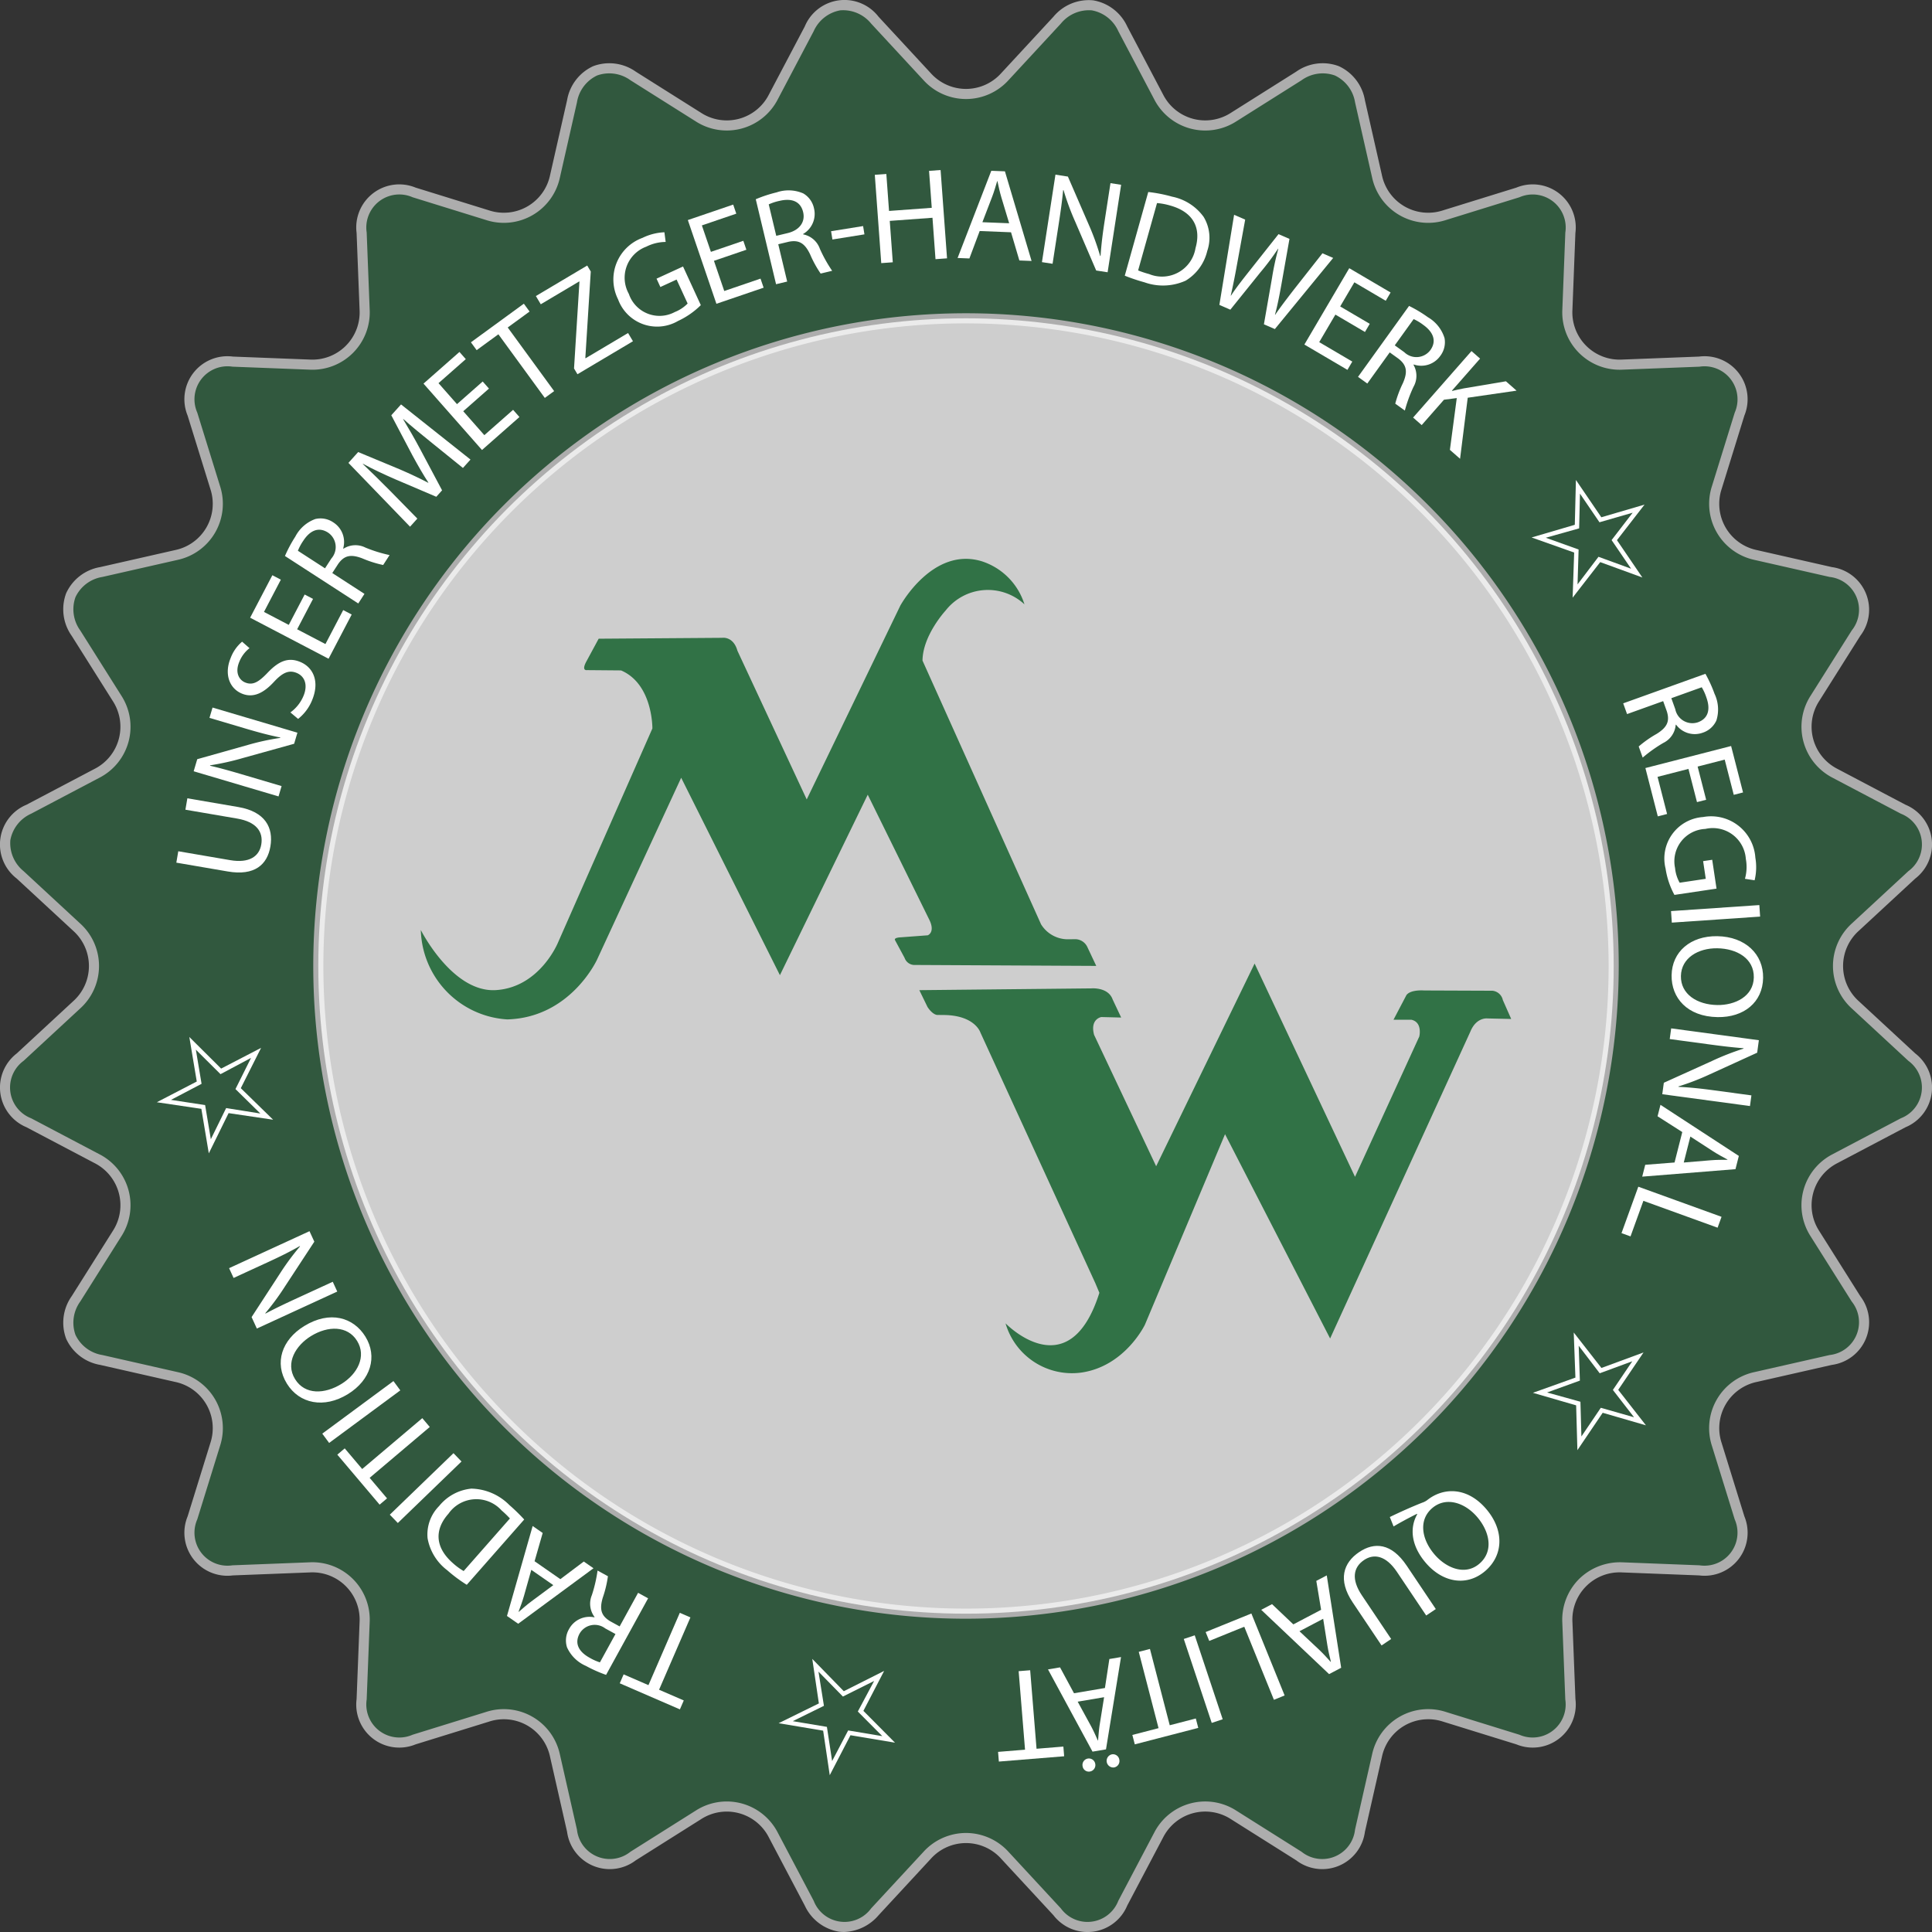 <svg id="Ebene_1" data-name="Ebene 1" xmlns="http://www.w3.org/2000/svg" viewBox="0 0 191.258 191.257"><rect x="0" y="0" width="191.258" height="191.257" fill="#333333" stroke="none"/><defs><style>.cls-1,.cls-4{fill:#fff;}.cls-1{opacity:0.76;}.cls-2{opacity:0.6;}.cls-3,.cls-5{fill:#317246;}.cls-5{fill-rule:evenodd;}</style></defs><title>walk_siegel</title><circle class="cls-1" cx="95.629" cy="95.628" r="64.118"/><g class="cls-2"><path class="cls-3" d="M183.672,99.479a5.177,5.177,0,0,1,0-7.701l5.591-5.174c2.289-2.118,1.904-5.04-.855-6.493l-6.74-3.551a5.177,5.177,0,0,1-1.993-7.439l4.061-6.445c1.662-2.638.535-5.361-2.506-6.05l-7.429-1.685a5.177,5.177,0,0,1-3.851-6.669l2.255-7.276c.923-2.978-.871-5.316-3.987-5.196l-7.612.295a5.177,5.177,0,0,1-5.446-5.445l.295-7.612c.121-3.116-2.217-4.91-5.196-3.987L142.985,21.306a5.177,5.177,0,0,1-6.669-3.851l-1.685-7.429c-.69-3.041-3.413-4.169-6.05-2.506l-6.445,4.061a5.177,5.177,0,0,1-7.439-1.993l-3.551-6.74c-1.453-2.759-4.375-3.143-6.493-.855L99.479,7.585a5.177,5.177,0,0,1-7.701,0L86.604,1.994c-2.118-2.289-5.04-1.904-6.493.855L76.561,9.588a5.177,5.177,0,0,1-7.439,1.993l-6.445-4.061c-2.638-1.662-5.361-.535-6.05,2.506l-1.685,7.429a5.177,5.177,0,0,1-6.669,3.851l-7.276-2.255c-2.978-.923-5.316.871-5.196,3.987l.295,7.612a5.177,5.177,0,0,1-5.446,5.445l-7.612-.295c-3.116-.121-4.91,2.217-3.987,5.196l2.255,7.276a5.177,5.177,0,0,1-3.851,6.669L10.027,56.627c-3.041.69-4.169,3.412-2.506,6.05l4.062,6.445A5.177,5.177,0,0,1,9.589,76.56L2.849,80.111C.091,81.564-.294,84.486,1.995,86.604l5.591,5.174a5.177,5.177,0,0,1,0,7.701l-5.591,5.174c-2.289,2.118-1.904,5.04.855,6.493L9.589,114.696a5.177,5.177,0,0,1,1.993,7.439l-4.062,6.445c-1.662,2.638-.535,5.361,2.506,6.05l7.429,1.685a5.177,5.177,0,0,1,3.851,6.669l-2.255,7.276c-.923,2.978.871,5.316,3.987,5.196l7.612-.295a5.177,5.177,0,0,1,5.446,5.445l-.295,7.612c-.121,3.116,2.217,4.91,5.196,3.987l7.276-2.255a5.177,5.177,0,0,1,6.669,3.851l1.685,7.429c.69,3.041,3.412,4.169,6.05,2.506l6.445-4.062a5.177,5.177,0,0,1,7.439,1.993l3.551,6.74c1.453,2.759,4.375,3.143,6.493.855l5.174-5.591a5.177,5.177,0,0,1,7.701,0l5.174,5.591c2.118,2.289,5.04,1.904,6.493-.855l3.551-6.74a5.177,5.177,0,0,1,7.439-1.993l6.445,4.062c2.638,1.662,5.361.535,6.05-2.506l1.685-7.429a5.177,5.177,0,0,1,6.669-3.851l7.276,2.255c2.978.923,5.316-.871,5.196-3.987l-.295-7.612a5.177,5.177,0,0,1,5.446-5.445l7.612.295c3.116.121,4.91-2.217,3.987-5.196l-2.255-7.276a5.177,5.177,0,0,1,3.851-6.669l7.429-1.685c3.041-.69,4.169-3.412,2.506-6.05l-4.061-6.445a5.177,5.177,0,0,1,1.993-7.439l6.74-3.55c2.759-1.453,3.143-4.375.855-6.493ZM95.629,159.746a64.118,64.118,0,1,1,64.118-64.118A64.118,64.118,0,0,1,95.629,159.746Z"/><path class="cls-4" d="M83.553,191.257a4.062,4.062,0,0,1-.51-.033,4.542,4.542,0,0,1-3.375-2.583l-3.551-6.739a4.677,4.677,0,0,0-6.729-1.804l-6.445,4.062a4.259,4.259,0,0,1-6.805-2.819l-1.686-7.429a4.677,4.677,0,0,0-6.033-3.483L41.144,172.683a4.258,4.258,0,0,1-5.843-4.483l.295-7.612a4.676,4.676,0,0,0-4.926-4.926l-7.612.295a4.258,4.258,0,0,1-4.484-5.844l2.255-7.276a4.677,4.677,0,0,0-3.483-6.033l-7.429-1.686a4.539,4.539,0,0,1-3.368-2.591,4.539,4.539,0,0,1,.55-4.214l4.062-6.445a4.677,4.677,0,0,0-1.803-6.729l-6.74-3.55a4.259,4.259,0,0,1-.961-7.303l5.591-5.174a4.678,4.678,0,0,0,0-6.967L1.655,86.971a4.258,4.258,0,0,1,.961-7.303L9.356,76.118a4.677,4.677,0,0,0,1.803-6.73L7.098,62.944a4.539,4.539,0,0,1-.55-4.214A4.539,4.539,0,0,1,9.916,56.139L17.345,54.453a4.677,4.677,0,0,0,3.484-6.034L18.574,41.143a4.258,4.258,0,0,1,4.484-5.843l7.612.295A4.677,4.677,0,0,0,35.596,30.669l-.295-7.612a4.259,4.259,0,0,1,5.843-4.484l7.276,2.255a4.677,4.677,0,0,0,6.033-3.483l1.686-7.43A4.539,4.539,0,0,1,58.73,6.548a4.538,4.538,0,0,1,4.214.55l6.445,4.061a4.677,4.677,0,0,0,6.729-1.803l3.551-6.739a4.258,4.258,0,0,1,7.302-.961L92.145,7.246a4.677,4.677,0,0,0,6.967-0l5.174-5.591A4.545,4.545,0,0,1,108.214.033a4.539,4.539,0,0,1,3.375,2.583L115.139,9.355a4.677,4.677,0,0,0,6.73,1.803l6.444-4.061a4.54,4.54,0,0,1,4.214-.55,4.538,4.538,0,0,1,2.591,3.368l1.685,7.429a4.678,4.678,0,0,0,6.034,3.484l7.276-2.255a4.259,4.259,0,0,1,5.844,4.483l-.295,7.613a4.677,4.677,0,0,0,4.926,4.926l7.611-.295a4.258,4.258,0,0,1,4.484,5.843L170.429,48.42a4.677,4.677,0,0,0,3.483,6.034l7.429,1.685a4.259,4.259,0,0,1,2.818,6.805L180.098,69.388a4.679,4.679,0,0,0,1.804,6.73l6.74,3.55a4.258,4.258,0,0,1,.961,7.303L184.012,92.145a4.676,4.676,0,0,0,0,6.967l5.591,5.174a4.258,4.258,0,0,1-.961,7.303l-6.74,3.55a4.678,4.678,0,0,0-1.804,6.729l4.062,6.445a4.258,4.258,0,0,1-2.818,6.805l-7.429,1.686a4.677,4.677,0,0,0-3.483,6.033l2.255,7.276a4.259,4.259,0,0,1-4.484,5.844l-7.611-.295a4.675,4.675,0,0,0-4.926,4.926l.295,7.612a4.259,4.259,0,0,1-5.844,4.483l-7.276-2.255a4.678,4.678,0,0,0-6.034,3.483l-1.685,7.429a4.258,4.258,0,0,1-6.805,2.819l-6.444-4.062a4.677,4.677,0,0,0-6.73,1.804l-3.55,6.739a4.258,4.258,0,0,1-7.303.961l-5.174-5.591a4.678,4.678,0,0,0-6.967,0l-5.174,5.591A4.689,4.689,0,0,1,83.553,191.257Zm12.075-9.802a5.706,5.706,0,0,1,4.218,1.876l5.174,5.591a3.268,3.268,0,0,0,5.684-.748l3.55-6.739a5.677,5.677,0,0,1,8.148-2.183l6.444,4.062a3.268,3.268,0,0,0,5.296-2.194l1.685-7.429a5.677,5.677,0,0,1,7.305-4.218l7.276,2.255a3.269,3.269,0,0,0,4.548-3.489l-.295-7.612a5.704,5.704,0,0,1,1.655-4.31,5.778,5.778,0,0,1,4.31-1.655l7.611.295a3.269,3.269,0,0,0,3.49-4.548l-2.255-7.276a5.676,5.676,0,0,1,4.218-7.305l7.429-1.686a3.268,3.268,0,0,0,2.193-5.296l-4.062-6.445a5.676,5.676,0,0,1,2.183-8.147l6.74-3.55a3.268,3.268,0,0,0,.748-5.684L183.332,99.846a5.677,5.677,0,0,1,0-8.436l5.591-5.174a3.268,3.268,0,0,0-.748-5.684l-6.74-3.55a5.677,5.677,0,0,1-2.183-8.148l4.062-6.444a3.269,3.269,0,0,0-2.193-5.296l-7.429-1.685a5.677,5.677,0,0,1-4.218-7.305l2.255-7.276a3.269,3.269,0,0,0-3.49-4.548l-7.611.295a5.677,5.677,0,0,1-5.964-5.964l.295-7.612a3.269,3.269,0,0,0-4.548-3.49l-7.276,2.255a5.678,5.678,0,0,1-7.305-4.217l-1.685-7.429a3.57,3.57,0,0,0-1.999-2.666,3.573,3.573,0,0,0-3.298.472l-6.444,4.061a5.677,5.677,0,0,1-8.148-2.183l-3.55-6.739a3.574,3.574,0,0,0-2.621-2.058,3.578,3.578,0,0,0-3.063,1.309l-5.174,5.591a5.678,5.678,0,0,1-8.436 0L86.237,2.333a3.573,3.573,0,0,0-3.063-1.309A3.572,3.572,0,0,0,80.554,3.082L77.003,9.821a5.676,5.676,0,0,1-8.147,2.183l-6.445-4.061a3.573,3.573,0,0,0-3.298-.472,3.571,3.571,0,0,0-1.998,2.665l-1.686,7.43a5.676,5.676,0,0,1-7.305,4.217l-7.276-2.255a3.269,3.269,0,0,0-4.548,3.49l.295,7.612a5.676,5.676,0,0,1-5.964,5.964l-7.612-.295a3.268,3.268,0,0,0-3.49,4.548L21.784,48.124a5.677,5.677,0,0,1-4.217,7.305L10.138,57.114a3.571,3.571,0,0,0-2.666,1.999,3.573,3.573,0,0,0,.472,3.298l4.062,6.444a5.677,5.677,0,0,1-2.183,8.148L3.082,80.553a3.573,3.573,0,0,0-2.058,2.62,3.572,3.572,0,0,0,1.31,3.063l5.591,5.174a5.677,5.677,0,0,1,0,8.435l-5.592,5.174a3.268,3.268,0,0,0,.749,5.684l6.74,3.55a5.676,5.676,0,0,1,2.183,8.147L7.944,128.846a3.573,3.573,0,0,0-.472,3.298,3.571,3.571,0,0,0,2.666,1.998l7.429,1.686a5.677,5.677,0,0,1,4.217,7.305l-2.255,7.276a3.268,3.268,0,0,0,3.49,4.548l7.612-.295a5.677,5.677,0,0,1,5.964,5.965l-.295,7.612a3.269,3.269,0,0,0,4.548,3.489l7.276-2.255a5.676,5.676,0,0,1,7.305,4.218l1.686,7.429a3.269,3.269,0,0,0,5.296,2.194l6.445-4.062a5.677,5.677,0,0,1,8.147,2.183l3.551,6.739a3.268,3.268,0,0,0,5.683.748l5.174-5.591A5.706,5.706,0,0,1,95.629,181.455Zm0-21.21a64.617,64.617,0,1,1,64.618-64.617A64.691,64.691,0,0,1,95.629,160.245Zm0-128.235a63.617,63.617,0,1,0,63.618,63.618A63.689,63.689,0,0,0,95.629,32.011Z"/></g><path class="cls-4" d="M17.649,84.27l5.127.879c1.922.33,2.89-.388,3.088-1.542.217-1.269-.486-2.247-2.382-2.572l-5.127-.879.193-1.128,5.05.866c2.653.455,3.49,2.037,3.169,3.908-.303,1.769-1.531,2.931-4.223,2.469l-5.088-.873Z"/><path class="cls-4" d="M27.574,78.841,19.172,76.352l.354-1.196,5.045-1.421a24.56,24.56,0,0,1,3.173-.687l-.001-.042c-1.152-.232-2.181-.51-3.49-.898l-3.516-1.042.303-1.022,8.402,2.489-.325,1.097L24.064,75.035a25.525,25.525,0,0,1-3.267.728l.001.041c1.078.251,2.091.538,3.488.952l3.59,1.063Z"/><path class="cls-4" d="M28.748,70.526a3.838,3.838,0,0,0,1.299-1.643c.443-1.069.137-1.927-.679-2.266-.745-.308-1.368-.06-2.229.864-1.028,1.122-2.062,1.65-3.191,1.183-1.261-.522-1.765-1.955-1.113-3.528a3.918,3.918,0,0,1,1.132-1.613l.733.642a3.239,3.239,0,0,0-1.016,1.366c-.458,1.105.029,1.799.581,2.028.756.313,1.333-.025,2.228-.963,1.096-1.15,2.04-1.561,3.229-1.068,1.249.517,1.963,1.883,1.173,3.792a4.526,4.526,0,0,1-1.384,1.847Z"/><path class="cls-4" d="M30.989,59.288l-1.573,3.007,2.8,1.464,1.76-3.364.841.44-2.29,4.377-7.765-4.062,2.2-4.205.841.44L26.132,60.577l2.454,1.284L30.159,58.854Z"/><path class="cls-4" d="M28.209,55.041a13.183,13.183,0,0,1,1.027-1.921,3.626,3.626,0,0,1,1.978-1.739,2.237,2.237,0,0,1,1.782.333,2.301,2.301,0,0,1,.976,2.583l.033.021a2.197,2.197,0,0,1,2.176-.108,13.917,13.917,0,0,0,2.386.74l-.636.982a11.008,11.008,0,0,1-2.067-.657c-1.156-.439-1.799-.283-2.39.558l-.579.895,3.186,2.063-.614.949Zm3.964,1.22.629-.971a1.723,1.723,0,0,0-.323-2.563c-.949-.614-1.809-.196-2.458.808a4.929,4.929,0,0,0-.531.988Z"/><path class="cls-4" d="M42.831,43.904c-.952-.769-2.104-1.703-2.906-2.424l-.018.019c.545.91,1.131,1.91,1.733,3.047L43.764,48.54l-.574.638L39.133,47.448c-1.206-.526-2.262-1.023-3.2-1.535l-.018.02c.794.75,1.833,1.772,2.765,2.717l2.635,2.688-.722.802L34.492,45.823l.965-1.072,4.149,1.725c1.045.451,1.951.882,2.784,1.317l.017-.02c-.5-.765-1.006-1.641-1.566-2.669l-2.105-3.995.965-1.072,6.875,5.457-.748.831Z"/><path class="cls-4" d="M48.404,38.468,45.859,40.71l2.088,2.369,2.847-2.508.627.712-3.705,3.264-5.791-6.571,3.559-3.136.627.712-2.701,2.379,1.83,2.077L47.785,37.766Z"/><path class="cls-4" d="M49.338,33.093l-2.152,1.57-.567-.777,5.239-3.822.567.777L50.262,32.419l4.596,6.299-.924.674Z"/><path class="cls-4" d="M56.826,36.477l.536-8.586-.02-.033-3.809,2.263-.484-.815,5.082-3.02.352.592-.538,8.556.02.034,4.21-2.502.485.815-5.496,3.266Z"/><path class="cls-4" d="M69.377,30.207a7.934,7.934,0,0,1-2.256,1.567,4.115,4.115,0,0,1-5.933-2.136,4.388,4.388,0,0,1,2.42-6.093,5.489,5.489,0,0,1,2.165-.552l.125.958a4.352,4.352,0,0,0-1.917.467,3.277,3.277,0,0,0-1.729,4.673,3.205,3.205,0,0,0,4.548,1.8,3.682,3.682,0,0,0,1.272-.843l-1.092-2.374-1.606.739-.38-.827L67.617,26.381Z"/><path class="cls-4" d="M73.887,24.724l-3.21,1.095L71.697,28.808l3.591-1.226.306.898-4.673,1.594-2.828-8.289,4.489-1.532.307.898-3.407,1.163.894,2.619,3.21-1.095Z"/><path class="cls-4" d="M74.817,19.724a13.192,13.192,0,0,1,2.07-.682,3.63,3.63,0,0,1,2.633.106,2.24,2.24,0,0,1,1.06,1.472,2.301,2.301,0,0,1-1.077,2.544l.009.038a2.198,2.198,0,0,1,1.65,1.424,13.899,13.899,0,0,0,1.217,2.183l-1.139.272a10.984,10.984,0,0,1-1.043-1.903c-.534-1.116-1.108-1.447-2.116-1.247l-1.037.248L77.927,27.873l-1.101.263Zm2.028,3.621,1.125-.269c1.177-.281,1.769-1.104,1.536-2.078-.263-1.101-1.175-1.391-2.338-1.113a4.959,4.959,0,0,0-1.067.348Z"/><path class="cls-4" d="M85.443,22.38l.132.821-3.17.509-.132-.821Z"/><path class="cls-4" d="M87.743,17.224l.267,3.658,4.229-.309-.267-3.658,1.142-.083.638,8.742-1.142.083-.299-4.099-4.229.308.299,4.099-1.142.083-.638-8.742Z"/><path class="cls-4" d="M96.984,22.87l-1.019,2.716-1.168-.046,3.336-8.633,1.35.054,2.637,8.872-1.208-.048-.825-2.79Zm2.918-.768-.77-2.554c-.172-.579-.281-1.104-.391-1.615l-.026-.001c-.15.501-.302,1.042-.505,1.567l-.958,2.498Z"/><path class="cls-4" d="M103.147,25.95l1.337-8.66,1.233.19,2.086,4.808a24.671,24.671,0,0,1,1.107,3.052l.041-.007c.076-1.172.212-2.229.421-3.579l.559-3.623,1.054.163-1.337,8.659-1.131-.174-2.071-4.818a25.533,25.533,0,0,1-1.16-3.139l-.041.007c-.104,1.102-.252,2.145-.475,3.583l-.571,3.7Z"/><path class="cls-4" d="M113.671,19.008a14.541,14.541,0,0,1,2.367.462,5.074,5.074,0,0,1,3.121,2.009,3.998,3.998,0,0,1,.352,3.365,4.685,4.685,0,0,1-2.133,2.938,5.454,5.454,0,0,1-4.082.165,18.124,18.124,0,0,1-1.949-.655Zm-1.003,7.763a9.368,9.368,0,0,0,1.087.359,3.361,3.361,0,0,0,4.595-2.571c.57-1.986-.201-3.565-2.503-4.211a6.428,6.428,0,0,0-1.308-.245Z"/><path class="cls-4" d="M120.712,30.183l1.458-8.919,1.097.477-.816,4.479c-.197,1.104-.418,2.199-.613,3.036l.024.011c.479-.742,1.144-1.586,1.869-2.503l2.836-3.585,1.084.472-.797,4.501c-.189,1.052-.389,2.099-.638,2.997l.023.011c.551-.81,1.167-1.604,1.853-2.497l2.825-3.59,1.061.462-5.773,7.041-1.084-.472.808-4.624a26.337,26.337,0,0,1,.617-2.85l-.023-.01a24.557,24.557,0,0,1-1.761,2.352l-2.965,3.685Z"/><path class="cls-4" d="M135.124,32.865l-2.927-1.721L130.595,33.87l3.275,1.925-.481.819-4.262-2.505,4.443-7.559,4.093,2.406-.481.819L134.075,27.948l-1.404,2.389,2.927,1.72Z"/><path class="cls-4" d="M139.49,30.285a13.192,13.192,0,0,1,1.87,1.121,3.63,3.63,0,0,1,1.641,2.062,2.241,2.241,0,0,1-.421,1.765,2.302,2.302,0,0,1-2.63.848l-.022.032a2.199,2.199,0,0,1,.001,2.181,13.956,13.956,0,0,0-.856,2.349l-.95-.684a10.965,10.965,0,0,1,.759-2.034c.495-1.134.371-1.785-.441-2.417l-.866-.623-2.219,3.083-.919-.661ZM138.075,34.188l.94.676a1.725,1.725,0,0,0,2.578-.197c.661-.918.285-1.798-.687-2.498a4.988,4.988,0,0,0-.961-.58Z"/><path class="cls-4" d="M145.67,34.754l.85.746-2.787,3.174.029.025c.399-.099.78-.179,1.135-.249l4.181-.704,1.055.926-4.835.701-.759,6.044-1.006-.883.68-5.128-1.269.166-2.204,2.51-.85-.746Z"/><path class="cls-4" d="M160.07,53.475l2.516,3.693-4.172-1.522-2.732,3.52L155.834,54.7l-4.212-1.494,4.275-1.254.111-4.438,2.516,3.693,4.277-1.254Zm-2.023,1.9.193-.256L161.47,56.299l-1.93-2.833,2.086-2.711-3.287.948-1.93-2.833-.074,3.092-.01.345-3.301.927,3.25,1.165-.105,3.452Z"/><path class="cls-4" d="M168.827,66.704a13.062,13.062,0,0,1,.905,1.982,3.625,3.625,0,0,1,.185,2.628,2.24,2.24,0,0,1-1.347,1.216,2.3,2.3,0,0,1-2.646-.791l-.037.013a2.198,2.198,0,0,1-1.233,1.797,13.96,13.96,0,0,0-2.036,1.449l-.395-1.101a10.931,10.931,0,0,1,1.776-1.246c1.05-.653,1.316-1.26,1.006-2.24l-.36-1.003-3.574,1.283-.382-1.064Zm-3.374,2.414.391,1.089a1.724,1.724,0,0,0,2.234,1.297c1.064-.382,1.253-1.32.849-2.446a4.938,4.938,0,0,0-.464-1.022Z"/><path class="cls-4" d="M167.993,79.404l-.845-3.286-3.059.786.944,3.676-.919.236L162.886,76.033l8.485-2.181L172.552,78.448l-.919.236-.896-3.487-2.681.689.844,3.286Z"/><path class="cls-4" d="M165.76,88.591a7.911,7.911,0,0,1-.876-2.604,4.117,4.117,0,0,1,3.708-5.104,4.39,4.39,0,0,1,5.179,4.026,5.512,5.512,0,0,1-.074,2.234l-.956-.146a4.354,4.354,0,0,0,.087-1.973,3.279,3.279,0,0,0-4.007-2.965,3.207,3.207,0,0,0-2.999,3.867,3.667,3.667,0,0,0,.455,1.458l2.585-.386-.262-1.75.9-.134.427,2.855Z"/><path class="cls-4" d="M174.243,90.738l-8.741.597-.078-1.142,8.742-.596Z"/><path class="cls-4" d="M170.029,100.689c-3.003-.049-4.585-1.909-4.549-4.145.039-2.327,1.872-3.909,4.524-3.866,2.782.045,4.574,1.792,4.535,4.132C174.5,99.215,172.642,100.732,170.029,100.689Zm-.019-6.814c-1.885-.031-3.578.956-3.608,2.75-.029,1.794,1.605,2.835,3.595,2.868,1.755.029,3.59-.852,3.621-2.736C173.648,94.871,171.921,93.906,170.01,93.875Z"/><path class="cls-4" d="M165.438,101.803l8.68,1.173-.167,1.236-4.766,2.175a24.577,24.577,0,0,1-3.029,1.165l.008.041c1.173.054,2.232.17,3.585.353l3.632.491-.143,1.056-8.681-1.172.153-1.133,4.776-2.161a25.535,25.535,0,0,1,3.115-1.218l-.008-.041c-1.103-.084-2.147-.211-3.59-.406l-3.709-.501Z"/><path class="cls-4" d="M166.537,112.068l-2.447-1.562.288-1.134,7.758,5.059-.333,1.311-9.232.739.298-1.172,2.903-.228Zm.146,3.016,2.66-.223c.603-.048,1.139-.046,1.662-.047l.007-.025c-.46-.251-.957-.512-1.429-.819l-2.246-1.457Z"/><path class="cls-4" d="M170.423,120.459l-.39,1.076-7.346-2.659-1.274,3.52-.893-.323,1.664-4.596Z"/><path class="cls-4" d="M158.659,139.858l-2.505,3.701-.124-4.437-4.28-1.241,4.208-1.506-.167-4.466,2.743,3.512,4.166-1.535-2.505,3.701,2.744,3.512Zm-2.514-1.179.31.086.096,3.438,1.921-2.839,3.29.938-2.095-2.705,1.922-2.839-2.902,1.071-.324.118-2.08-2.726.117,3.452-3.248,1.175Z"/><path class="cls-4" d="M137.585,150.178c1.101-.535,2.207-1.024,3.205-1.42a1.749,1.749,0,0,0,.489-.249c1.638-1.307,3.98-1.297,5.829.852,1.833,2.129,1.721,4.611-.073,6.155-1.814,1.561-4.191,1.171-5.88-.791-1.476-1.715-1.621-3.478-.856-4.823l-.034-.039c-.805.401-1.66.862-2.307,1.248Zm4.435,3.716c1.153,1.341,3.023,2.117,4.433.904,1.449-1.247,1.005-3.199-.234-4.638-1.222-1.419-3.085-2.029-4.445-.858C140.413,150.473,140.721,152.386,142.02,153.894Z"/><path class="cls-4" d="M141.186,159.926l-2.899-4.321c-1.087-1.62-2.275-1.826-3.247-1.174-1.07.718-1.293,1.902-.221,3.501l2.899,4.321-.951.638-2.855-4.257c-1.5-2.236-.932-3.934.646-4.991,1.491-1,3.18-.912,4.702,1.356l2.877,4.289Z"/><path class="cls-4" d="M130.783,159.361l-.476-2.861,1.036-.544,1.426,9.144-1.196.629-6.719-6.365,1.07-.562,2.109,2.004Zm-2.143,2.124,1.943,1.827c.438.416.795.815,1.146,1.204l.023-.013c-.121-.509-.259-1.053-.346-1.608l-.419-2.643Z"/><path class="cls-4" d="M127.171,167.842l-1.06.43-2.935-7.235-3.467,1.406-.356-.879,4.527-1.836Z"/><path class="cls-4" d="M119.955,170.559l-2.767-8.31,1.085-.361,2.767,8.31Z"/><path class="cls-4" d="M115.798,170.791l2.581-.67.242.932-6.282,1.629-.242-.931,2.593-.673-1.959-7.554,1.108-.287Z"/><path class="cls-4" d="M109.383,167.104l.438-2.869,1.154-.195-1.488,9.138-1.333.226-4.408-8.141,1.192-.201,1.382,2.561Zm-2.698,1.353,1.279,2.342c.288.531.502,1.022.715,1.5l.025-.004c.044-.521.081-1.082.172-1.638l.423-2.643Zm1.741,6.166a.643.643,0,0,1-.532.749.622.622,0,0,1-.724-.537.637.637,0,1,1,1.256-.212Zm2.384-.403a.641.641,0,0,1-.52.747.657.657,0,0,1-.206-1.297A.633.633,0,0,1,110.81,174.219Z"/><path class="cls-4" d="M102.612,173.118l2.656-.216.078.959-6.464.525-.078-.959,2.669-.217-.632-7.772,1.14-.093Z"/><path class="cls-4" d="M81.488,171.327l-4.408-.738,3.984-1.959-.653-4.408,3.121,3.199,3.992-2.009-2.052,3.955,3.128,3.149-4.407-.737-2.052,3.956Zm.027-2.776.05.317-3.085,1.518,3.38.565.516,3.382,1.588-3.029,3.381.565-2.182-2.193-.242-.246,1.613-3.025-3.09,1.543-2.419-2.465Z"/><path class="cls-4" d="M65.244,167.275l2.446,1.061-.383.883-5.954-2.581.383-.884,2.458,1.066,3.104-7.16,1.05.455Z"/><path class="cls-4" d="M59.999,165.804a13.204,13.204,0,0,1-1.991-.886,3.622,3.622,0,0,1-1.879-1.847,2.238,2.238,0,0,1,.203-1.802,2.302,2.302,0,0,1,2.506-1.161l.019-.034a2.196,2.196,0,0,1-.266-2.163,13.964,13.964,0,0,0,.564-2.434l1.026.562a11,11,0,0,1-.506,2.11c-.354,1.186-.151,1.816.731,2.345l.935.513L63.168,157.68l.992.544Zm.929-4.044-1.015-.557a1.724,1.724,0,0,0-2.533.508c-.544.992-.064,1.819.985,2.395a5.014,5.014,0,0,0,1.024.459Z"/><path class="cls-4" d="M55.472,156.328l2.32-1.745.961.667-7.455,5.493-1.11-.771,2.542-8.905.993.689-.803,2.798Zm-2.875-.92-.723,2.568c-.167.582-.356,1.083-.539,1.574l.021.015c.396-.343.814-.717,1.268-1.051l2.151-1.594Z"/><path class="cls-4" d="M46.208,156.887a14.475,14.475,0,0,1-1.936-1.442,5.083,5.083,0,0,1-1.944-3.166,4,4,0,0,1,1.141-3.188,4.69,4.69,0,0,1,3.198-1.725,5.456,5.456,0,0,1,3.753,1.621,18.066,18.066,0,0,1,1.474,1.436Zm4.271-6.567a9.465,9.465,0,0,0-.825-.795,3.364,3.364,0,0,0-5.26.328c-1.375,1.544-1.364,3.303.433,4.884a6.398,6.398,0,0,0,1.073.788Z"/><path class="cls-4" d="M38.588,149.946l6.304-6.088.795.823-6.304,6.088Z"/><path class="cls-4" d="M36.593,146.298l1.721,2.033-.734.621-4.188-4.949.734-.621,1.729,2.043L41.805,140.39l.739.873Z"/><path class="cls-4" d="M31.904,141.923l7.045-5.204.679.92-7.045,5.204Z"/><path class="cls-4" d="M30.11,131.276c2.555-1.575,4.889-.861,6.062,1.042,1.221,1.98.529,4.3-1.728,5.691-2.367,1.459-4.816.954-6.044-1.037C27.138,134.925,27.887,132.647,30.11,131.276Zm3.685,5.729c1.604-.989,2.499-2.732,1.558-4.259-.941-1.526-2.878-1.523-4.571-.479-1.493.921-2.564,2.65-1.576,4.254C30.195,138.125,32.168,138.007,33.795,137.005Z"/><path class="cls-4" d="M33.387,127.858l-7.96,3.661-.521-1.134,2.859-4.392a24.628,24.628,0,0,1,1.935-2.607l-.028-.03c-1.02.584-1.977,1.052-3.217,1.623l-3.331,1.532-.445-.969,7.96-3.661.478,1.039-2.876,4.385a25.446,25.446,0,0,1-1.979,2.699l.028.03c.977-.521,1.928-.973,3.25-1.581l3.401-1.564Z"/><path class="cls-4" d="M19.479,107.064l-.737-4.408,3.149,3.129,3.956-2.052-2.009,3.992,3.199,3.121-4.408-.653-1.959,3.983-.737-4.407-4.409-.653Zm2.633-.878-.284.15-2.439-2.424.565,3.381-3.029,1.588,3.381.516.565,3.381,1.363-2.777.154-.309,3.386.541-2.464-2.42L24.854,104.723Z"/><path class="cls-5" d="M41.658,92.066S44.789,98.301,49.114,98.014c4.325-.287,6.119-4.692,6.119-4.692l9.35-21.207s.06-4.398-3.102-5.747l-3.38-.029s-.594.109-.025-.91l1.189-2.2,12.221-.088s1.107-.185,1.516,1.281l6.859,14.718L89.13,59.947s3.204-5.871,8.066-4.382a6.525,6.525,0,0,1,4.22,4.262,5.314,5.314,0,0,0-7.806.615s-2.264,2.45-2.286,4.953l11.733,26.103a3.116,3.116,0,0,0,2.554,1.485l.726-.005a1.335,1.335,0,0,1,1.293.748l.893,1.893-18.07-.093a1.047,1.047,0,0,1-.904-.702l-.948-1.758s-.175-.24.584-.277l2.659-.199s.739-.275.186-1.472L85.901,78.671,77.208,96.536,67.433,76.994l-8.326,17.998s-2.615,5.752-8.892,5.924a9.116,9.116,0,0,1-8.557-8.85Z"/><path class="cls-5" d="M108.436,127.035,97.05,102.202s-.538-1.695-3.625-1.722l-.639-.006s-.434.018-.968-.788l-.809-1.665,17.032-.176s1.659-.148,2.103,1.091l.846,1.795-1.966-.049s-1.139.185-.714,1.765l6.143,13.005,9.747-20.066,9.94,21.115,6.361-13.888s.353-1.41-.782-1.664l-1.771.001,1.256-2.394s.232-.591,1.808-.504l6.728.026a1.169,1.169,0,0,1,1.032.919l.829,1.876-2.356-.053s-1.094-.141-1.685,1.301L131.675,132.503l-10.402-20.225-7.933,18.863s-1.97,4.127-6.314,4.739a6.849,6.849,0,0,1-7.482-4.876s6.281,6.506,9.289-3.023l-.398-.946Z"/></svg>